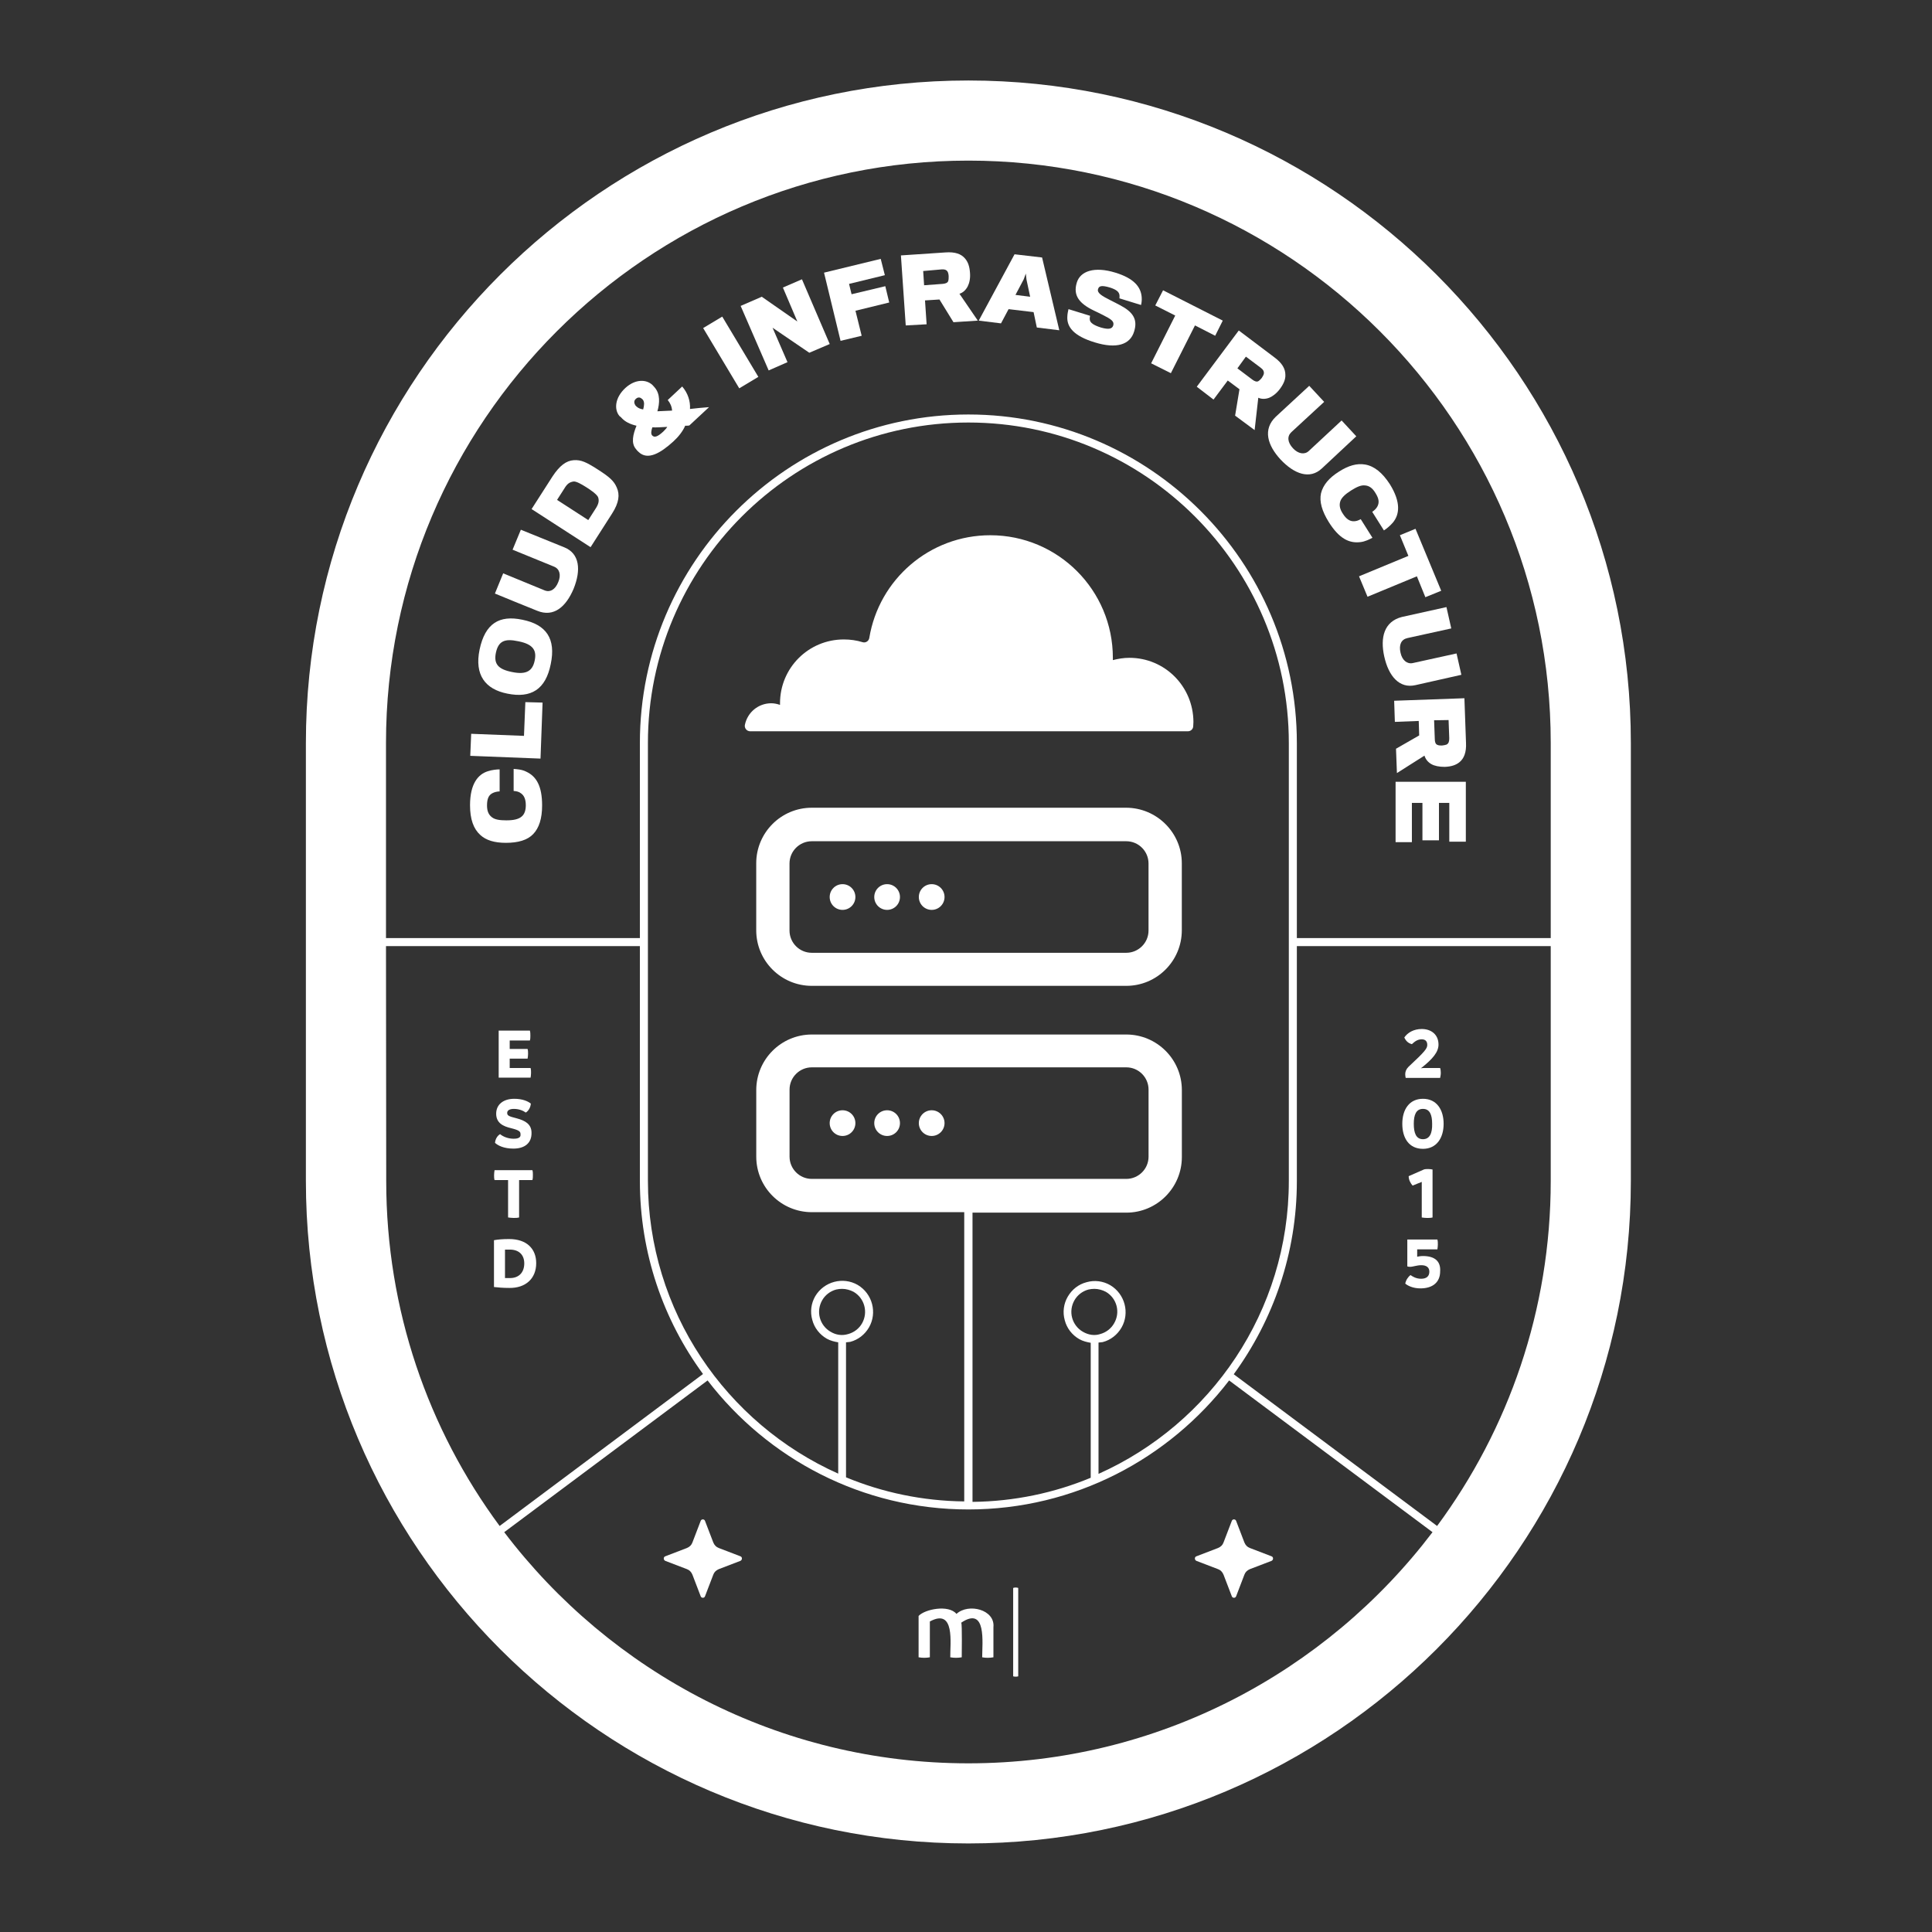 <svg width="128" height="128" viewBox="0 0 128 128" fill="none" xmlns="http://www.w3.org/2000/svg">
<rect x="0" y="0" width="128" height="128" fill="#333333" stroke="none"/>
<path d="M35.183 71.079C35.183 70.972 35.183 70.866 35.153 70.759H33.769V70.136H34.955C34.971 70.029 34.986 69.923 34.986 69.816C34.986 69.71 34.986 69.603 34.955 69.497H33.769V68.934H35.107C35.138 68.828 35.138 68.721 35.138 68.615C35.138 68.508 35.138 68.387 35.107 68.28H33.039V71.398H35.153C35.168 71.307 35.183 71.185 35.183 71.079Z" fill="white"/>
<path d="M34.029 75.444C33.664 75.444 33.329 75.307 33.132 75.14C32.949 75.246 32.812 75.475 32.797 75.718C32.995 75.9 33.39 76.098 34.014 76.098C34.759 76.098 35.23 75.733 35.215 75.049C35.215 74.486 34.804 74.243 34.227 74.091C33.664 73.954 33.603 73.893 33.603 73.726C33.603 73.573 33.755 73.467 34.044 73.467C34.394 73.467 34.667 73.589 34.835 73.71C35.032 73.589 35.154 73.345 35.169 73.117C34.987 72.965 34.622 72.798 34.074 72.798C33.344 72.798 32.873 73.178 32.873 73.786C32.873 74.41 33.344 74.623 33.861 74.745C34.409 74.881 34.485 74.973 34.485 75.14C34.515 75.338 34.379 75.444 34.029 75.444Z" fill="white"/>
<path d="M33.662 78.181V80.66C33.784 80.675 33.905 80.691 34.027 80.691C34.149 80.691 34.27 80.691 34.392 80.66V78.181H35.274C35.305 78.075 35.305 77.968 35.305 77.847C35.305 77.725 35.305 77.634 35.274 77.527H32.765C32.75 77.634 32.734 77.74 32.734 77.862C32.734 77.968 32.734 78.075 32.765 78.181H33.662Z" fill="white"/>
<path d="M35.525 83.687C35.525 82.729 34.886 82.09 33.73 82.09C33.289 82.09 32.985 82.12 32.727 82.166V85.268C33.016 85.299 33.304 85.329 33.745 85.329C34.81 85.344 35.525 84.721 35.525 83.687ZM33.457 82.789C33.563 82.789 33.669 82.789 33.776 82.789C34.4 82.789 34.734 83.154 34.734 83.702C34.734 84.295 34.384 84.675 33.791 84.675C33.669 84.675 33.563 84.675 33.457 84.675V82.789Z" fill="white"/>
<path d="M93.541 69.178C93.723 69.01 93.906 68.858 94.195 68.858C94.438 68.858 94.56 68.995 94.56 69.223C94.56 69.466 94.423 69.649 93.313 70.683C93.161 70.835 93.1 71.003 93.1 71.17C93.1 71.261 93.115 71.337 93.13 71.413H95.412C95.427 71.337 95.457 71.216 95.457 71.079C95.457 70.972 95.442 70.835 95.412 70.759H94.286L94.134 70.775L94.256 70.683C94.894 70.166 95.305 69.71 95.305 69.208C95.305 68.539 94.818 68.174 94.195 68.174C93.663 68.174 93.252 68.417 93.039 68.737C93.145 68.965 93.298 69.117 93.541 69.178Z" fill="white"/>
<path d="M94.275 72.798C93.378 72.798 92.906 73.497 92.906 74.456C92.906 75.398 93.347 76.113 94.275 76.113C95.172 76.113 95.644 75.398 95.644 74.456C95.644 73.528 95.188 72.798 94.275 72.798ZM94.275 75.475C93.819 75.475 93.667 75.064 93.667 74.456C93.667 73.862 93.819 73.467 94.275 73.467C94.731 73.467 94.883 73.862 94.883 74.456C94.898 75.064 94.731 75.475 94.275 75.475Z" fill="white"/>
<path d="M94.545 80.692C94.666 80.692 94.788 80.692 94.91 80.661V77.483C94.834 77.467 94.727 77.452 94.621 77.452C94.514 77.452 94.423 77.452 94.332 77.483L93.328 77.924C93.328 78.182 93.465 78.41 93.587 78.547L94.195 78.304V80.661C94.302 80.676 94.423 80.692 94.545 80.692Z" fill="white"/>
<path d="M94.273 83.215C94.105 83.215 93.968 83.246 93.892 83.261V82.774H95.231C95.246 82.668 95.261 82.561 95.261 82.455C95.261 82.348 95.261 82.227 95.231 82.12H93.238V83.9C93.254 83.915 93.314 83.93 93.421 83.93C93.619 83.93 93.862 83.823 94.166 83.823C94.531 83.823 94.698 83.991 94.698 84.249C94.698 84.538 94.531 84.721 94.151 84.721C93.801 84.721 93.558 84.553 93.451 84.477C93.284 84.599 93.147 84.812 93.102 85.04C93.238 85.162 93.588 85.359 94.105 85.359C94.942 85.359 95.413 84.934 95.413 84.234C95.459 83.595 95.094 83.215 94.273 83.215Z" fill="white"/>
<path d="M64.157 5.333C39.96 5.333 20.266 25.028 20.266 49.224V78.242C20.266 102.438 39.96 122.133 64.157 122.133C88.353 122.133 108.048 102.438 108.048 78.242V49.224C108.048 25.013 88.353 5.333 64.157 5.333ZM64.157 10.641C85.433 10.641 102.74 27.948 102.74 49.224V62.151H85.92V49.224C85.92 37.225 76.156 27.461 64.157 27.461C52.157 27.461 42.394 37.225 42.394 49.224V62.151H25.573V49.224C25.573 27.948 42.88 10.641 64.157 10.641ZM72.78 97.648V88.948C72.871 88.933 72.963 88.933 73.054 88.918C73.586 88.781 74.027 88.431 74.301 87.96C74.864 86.987 74.529 85.724 73.556 85.146C73.084 84.873 72.522 84.797 71.989 84.949C71.457 85.085 71.016 85.435 70.742 85.907C70.468 86.378 70.392 86.941 70.544 87.473C70.681 88.005 71.031 88.447 71.502 88.72C71.746 88.857 72.004 88.918 72.263 88.964V97.906C69.845 98.91 67.198 99.473 64.431 99.503V80.341H74.62C76.658 80.341 78.301 78.683 78.301 76.66V72.219C78.301 70.181 76.643 68.539 74.62 68.539H53.785C51.747 68.539 50.104 70.197 50.104 72.219V76.63C50.104 78.668 51.762 80.31 53.785 80.31H63.883V99.473C61.115 99.442 58.469 98.879 56.051 97.876V88.933C56.142 88.918 56.233 88.918 56.325 88.903C56.857 88.766 57.298 88.416 57.572 87.945C58.134 86.971 57.8 85.709 56.827 85.131C55.853 84.568 54.591 84.903 54.013 85.876C53.739 86.348 53.663 86.91 53.815 87.443C53.952 87.975 54.302 88.416 54.773 88.69C55.017 88.827 55.275 88.888 55.534 88.933V97.632C48.112 94.317 42.926 86.865 42.926 78.227V49.224C42.926 37.514 52.447 27.993 64.157 27.993C75.867 27.993 85.388 37.514 85.388 49.224V78.242C85.388 86.88 80.202 94.332 72.78 97.648ZM71.746 88.234C71.396 88.036 71.138 87.701 71.031 87.306C70.925 86.91 70.985 86.5 71.183 86.15C71.381 85.8 71.715 85.542 72.111 85.435C72.248 85.405 72.369 85.39 72.506 85.39C72.765 85.39 73.038 85.466 73.267 85.587C73.997 86.013 74.24 86.941 73.814 87.671C73.617 88.021 73.282 88.279 72.886 88.386C72.522 88.507 72.111 88.447 71.746 88.234ZM53.785 78.105C52.964 78.105 52.31 77.436 52.31 76.63V72.189C52.31 71.368 52.979 70.714 53.785 70.714H74.62C75.442 70.714 76.095 71.383 76.095 72.189V76.63C76.095 77.451 75.426 78.105 74.62 78.105H53.785ZM55.032 88.234C54.682 88.036 54.423 87.701 54.317 87.306C54.211 86.91 54.272 86.5 54.469 86.15C54.667 85.8 55.002 85.542 55.397 85.435C55.534 85.405 55.655 85.39 55.792 85.39C56.051 85.39 56.325 85.466 56.553 85.587C57.283 86.013 57.526 86.941 57.115 87.671C56.918 88.021 56.583 88.279 56.188 88.386C55.792 88.507 55.382 88.447 55.032 88.234ZM25.573 62.684H42.394V78.242C42.394 83.017 43.945 87.443 46.576 91.032L33.102 101.1C28.372 94.697 25.588 86.789 25.588 78.242L25.573 62.684ZM64.157 116.825C51.625 116.825 40.462 110.803 33.406 101.511L46.88 91.458C50.865 96.644 57.115 100.005 64.157 100.005C71.198 100.005 77.449 96.644 81.433 91.458L94.908 101.511C87.852 110.803 76.689 116.825 64.157 116.825ZM95.212 101.1L81.738 91.047C84.353 87.458 85.92 83.032 85.92 78.257V62.684H102.74V78.242C102.74 86.789 99.942 94.697 95.212 101.1Z" fill="white"/>
<path d="M84.24 103.108L82.81 102.56C82.643 102.499 82.521 102.378 82.445 102.195L81.898 100.766C81.852 100.629 81.654 100.629 81.609 100.766L81.061 102.195C81.001 102.363 80.879 102.484 80.696 102.56L79.267 103.108C79.13 103.153 79.13 103.351 79.267 103.412L80.696 103.959C80.864 104.02 80.985 104.142 81.061 104.324L81.609 105.754C81.654 105.891 81.852 105.891 81.898 105.754L82.445 104.324C82.506 104.157 82.628 104.036 82.81 103.959L84.24 103.412C84.377 103.351 84.377 103.153 84.24 103.108Z" fill="white"/>
<path d="M33.513 55.84C34.334 55.84 34.943 55.658 35.323 55.263C35.718 54.852 35.916 54.228 35.916 53.361C35.916 52.099 35.551 51.445 34.867 51.126C34.578 50.974 34.213 50.959 34.03 50.943V52.403C34.228 52.419 34.38 52.449 34.532 52.571C34.699 52.692 34.836 52.92 34.836 53.346C34.836 53.666 34.76 53.955 34.532 54.122C34.334 54.274 34.03 54.35 33.544 54.35C33.118 54.35 32.798 54.304 32.601 54.152C32.373 53.985 32.266 53.742 32.266 53.361C32.266 52.905 32.388 52.677 32.616 52.555C32.753 52.479 32.95 52.434 33.102 52.434V50.974C32.92 50.974 32.601 51.004 32.327 51.095C31.673 51.293 31.141 51.932 31.141 53.346C31.141 54.274 31.369 54.913 31.825 55.323C32.205 55.673 32.768 55.84 33.513 55.84Z" fill="white"/>
<path d="M35.947 46.548L34.806 46.518L34.715 48.753L31.217 48.616L31.156 50.076L35.81 50.259L35.947 46.548Z" fill="white"/>
<path d="M33.614 45.955C35.181 46.274 36.154 45.681 36.489 43.993C36.838 42.32 36.2 41.377 34.603 41.058C33.082 40.738 32.139 41.301 31.774 43.035C31.424 44.723 32.154 45.666 33.614 45.955ZM32.854 43.248C33.021 42.472 33.432 42.29 34.344 42.487C35.363 42.685 35.561 43.126 35.424 43.765C35.287 44.434 34.892 44.723 33.934 44.525C33.006 44.343 32.702 43.993 32.854 43.248Z" fill="white"/>
<path d="M38.005 39.004C38.507 37.757 38.401 36.677 37.397 36.267C37.276 36.221 34.508 35.096 34.508 35.096L33.96 36.419C33.96 36.419 36.637 37.514 36.713 37.544C37.078 37.696 37.184 38.092 36.987 38.563C36.789 39.065 36.439 39.263 36.074 39.111C35.998 39.08 33.337 37.985 33.337 37.985L32.789 39.324C32.789 39.324 35.45 40.419 35.587 40.464C36.698 40.92 37.504 40.191 38.005 39.004Z" fill="white"/>
<path d="M40.557 34.016C41.013 33.301 41.074 32.769 40.861 32.298C40.678 31.872 40.405 31.613 39.568 31.081C38.853 30.625 38.504 30.457 38.017 30.488C37.515 30.518 37.074 30.853 36.603 31.568L35.219 33.727L39.127 36.252L40.557 34.016ZM36.907 33.119L37.394 32.358C37.576 32.054 37.728 31.948 37.987 31.902C38.169 31.872 38.534 32.085 38.823 32.267C39.142 32.465 39.568 32.769 39.629 32.952C39.705 33.18 39.66 33.393 39.462 33.697L38.975 34.457L36.907 33.119Z" fill="white"/>
<path d="M41.227 27.735C41.425 27.933 41.714 28.1 42.17 28.206C41.942 28.769 41.79 29.362 42.14 29.758C42.17 29.803 42.246 29.895 42.307 29.94C42.915 30.533 43.782 30.001 44.603 29.256C44.938 28.952 45.242 28.571 45.394 28.206C45.486 28.206 45.577 28.206 45.668 28.191L46.976 26.974C46.55 27.005 46.094 27.051 45.714 27.096C45.744 26.579 45.577 26.047 45.197 25.606L44.239 26.503C44.406 26.701 44.512 26.944 44.527 27.203C44.178 27.218 43.813 27.233 43.554 27.248C43.706 26.716 43.752 26.108 43.372 25.667C43.356 25.651 43.265 25.545 43.235 25.515C42.824 25.119 42.094 25.104 41.44 25.697C40.725 26.351 40.68 27.142 41.045 27.568C41.121 27.613 41.197 27.704 41.227 27.735ZM43.219 28.313C43.493 28.328 43.843 28.298 44.208 28.282C44.147 28.389 44.026 28.511 43.934 28.602C43.569 28.936 43.356 29.012 43.204 28.845C43.113 28.739 43.144 28.541 43.219 28.313ZM42.124 26.427C42.292 26.275 42.429 26.336 42.535 26.427C42.55 26.442 42.581 26.473 42.596 26.488C42.702 26.64 42.687 26.853 42.611 27.127C42.429 27.096 42.277 27.035 42.185 26.944C42.155 26.929 42.124 26.883 42.094 26.853C42.018 26.731 41.972 26.564 42.124 26.427Z" fill="white"/>
<path d="M47.851 20.977L46.586 21.735L48.977 25.727L50.243 24.969L47.851 20.977Z" fill="white"/>
<path d="M52.173 23.994L51.184 21.713L53.618 23.371L54.971 22.793L53.131 18.504L51.869 19.051L52.827 21.302L50.469 19.66L49.07 20.268L50.926 24.542L52.173 23.994Z" fill="white"/>
<path d="M57.088 22.246L56.677 20.588L58.913 20.041L58.654 18.961L56.419 19.494L56.252 18.809L58.624 18.231L58.35 17.151L54.594 18.064L55.689 22.581L57.088 22.246Z" fill="white"/>
<path d="M61.391 21.485L61.284 19.903L62.242 19.842L63.17 21.348L64.782 21.241L63.566 19.462C63.779 19.401 63.976 19.234 64.113 18.975C64.22 18.762 64.296 18.458 64.265 18.078C64.235 17.637 64.128 17.348 63.931 17.12C63.672 16.816 63.261 16.679 62.638 16.724L59.688 16.922L60.007 21.561L61.391 21.485ZM62.364 17.85C62.562 17.835 62.714 17.865 62.79 18.017C62.82 18.078 62.851 18.2 62.851 18.321C62.851 18.413 62.851 18.534 62.82 18.625C62.775 18.747 62.623 18.793 62.455 18.808L61.224 18.899L61.163 17.956L62.364 17.85Z" fill="white"/>
<path d="M66.821 20.482L68.478 20.679L68.692 21.698L70.182 21.881L69.041 17.06L67.216 16.847L64.844 21.242L66.319 21.424L66.821 20.482ZM67.825 18.504L67.962 18.124L68.007 18.52L68.25 19.66L67.277 19.539L67.825 18.504Z" fill="white"/>
<path d="M72.539 22.686C73.969 23.127 74.881 22.838 75.14 21.956C75.398 21.135 75.033 20.648 74.181 20.207C73.999 20.116 73.786 19.994 73.619 19.918C72.98 19.599 72.661 19.401 72.752 19.143C72.813 18.945 72.98 18.884 73.543 19.052C73.969 19.188 74.136 19.34 74.166 19.538C74.181 19.629 74.166 19.721 74.166 19.766L75.596 20.207C75.626 20.101 75.657 19.903 75.641 19.705C75.596 19.021 75.14 18.443 73.893 18.063C72.509 17.637 71.566 17.956 71.338 18.732C71.079 19.584 71.52 20.116 72.463 20.572C72.569 20.618 72.904 20.785 73.087 20.877C73.619 21.15 73.832 21.287 73.756 21.561C73.68 21.789 73.467 21.85 72.934 21.698C72.463 21.546 72.235 21.393 72.204 21.196C72.189 21.12 72.204 20.983 72.22 20.922L70.79 20.481C70.775 20.557 70.714 20.8 70.714 20.968C70.668 21.652 71.125 22.26 72.539 22.686Z" fill="white"/>
<path d="M77.573 24.724L79.17 21.56L80.509 22.245L81.011 21.241L77.056 19.233L76.539 20.237L77.862 20.906L76.266 24.07L77.573 24.724Z" fill="white"/>
<path d="M80.399 26.472L81.342 25.21L82.118 25.788L81.829 27.537L83.122 28.495L83.365 26.351C83.563 26.442 83.821 26.457 84.095 26.351C84.308 26.259 84.566 26.077 84.794 25.773C85.053 25.423 85.175 25.119 85.159 24.83C85.159 24.434 84.947 24.054 84.43 23.674L82.072 21.895L79.289 25.621L80.399 26.472ZM82.544 23.628L83.517 24.358C83.684 24.48 83.76 24.602 83.73 24.769C83.715 24.845 83.654 24.951 83.593 25.043C83.532 25.119 83.441 25.21 83.365 25.256C83.258 25.316 83.106 25.256 82.969 25.149L81.981 24.404L82.544 23.628Z" fill="white"/>
<path d="M84.839 30.442C85.752 31.416 86.786 31.781 87.577 31.035C87.668 30.944 89.858 28.906 89.858 28.906L88.885 27.857C88.885 27.857 86.771 29.819 86.71 29.88C86.436 30.138 86.01 30.077 85.66 29.697C85.296 29.302 85.265 28.906 85.554 28.633C85.615 28.572 87.729 26.625 87.729 26.625L86.74 25.561C86.74 25.561 84.626 27.522 84.52 27.614C83.653 28.45 83.972 29.5 84.839 30.442Z" fill="white"/>
<path d="M87.521 32.678C87.4 33.225 87.582 33.864 88.038 34.594C88.707 35.658 89.361 36.008 90.122 35.917C90.441 35.886 90.76 35.719 90.928 35.628L90.152 34.396C89.985 34.487 89.833 34.548 89.635 34.533C89.422 34.518 89.194 34.396 88.966 34.031C88.783 33.757 88.707 33.484 88.799 33.21C88.875 32.982 89.103 32.754 89.513 32.495C89.878 32.267 90.167 32.13 90.426 32.16C90.7 32.176 90.928 32.328 91.126 32.662C91.369 33.043 91.384 33.301 91.262 33.544C91.186 33.697 91.049 33.818 90.913 33.91L91.688 35.141C91.84 35.05 92.099 34.837 92.281 34.624C92.722 34.092 92.829 33.286 92.084 32.084C91.582 31.309 91.049 30.883 90.441 30.776C89.909 30.685 89.346 30.837 88.707 31.248C88.053 31.659 87.658 32.13 87.521 32.678Z" fill="white"/>
<path d="M90.039 38.182L90.602 39.536L93.872 38.182L94.434 39.566L95.484 39.14L93.78 35.034L92.746 35.46L93.309 36.829L90.039 38.182Z" fill="white"/>
<path d="M91.709 43.49C91.998 44.798 92.713 45.635 93.777 45.392C93.899 45.361 96.819 44.707 96.819 44.707L96.5 43.293C96.5 43.293 93.686 43.916 93.595 43.931C93.23 44.008 92.895 43.749 92.789 43.247C92.667 42.715 92.835 42.365 93.245 42.274C93.336 42.259 96.15 41.635 96.15 41.635L95.831 40.221C95.831 40.221 93.017 40.844 92.88 40.875C91.694 41.179 91.435 42.243 91.709 43.49Z" fill="white"/>
<path d="M92.413 47.826L93.995 47.765L94.025 48.724L92.489 49.606L92.55 51.218L94.375 50.062C94.436 50.275 94.588 50.488 94.831 50.625C95.044 50.746 95.348 50.807 95.713 50.807C96.154 50.792 96.458 50.685 96.686 50.503C96.99 50.26 97.158 49.849 97.127 49.225L97.021 46.26L92.367 46.427L92.413 47.826ZM95.972 47.705L96.017 48.906C96.017 49.104 95.987 49.256 95.835 49.332C95.759 49.362 95.652 49.377 95.531 49.393C95.439 49.393 95.318 49.393 95.226 49.347C95.105 49.301 95.059 49.149 95.059 48.967L95.013 47.72L95.972 47.705Z" fill="white"/>
<path d="M92.461 55.795H93.541V53.194H94.24V55.673H95.335V53.194H96.02V55.764H97.115V51.795H92.461V55.795Z" fill="white"/>
<path d="M49.052 103.108L47.623 102.56C47.456 102.499 47.334 102.378 47.258 102.195L46.71 100.766C46.665 100.629 46.467 100.629 46.421 100.766L45.874 102.195C45.813 102.363 45.691 102.484 45.509 102.56L44.079 103.108C43.942 103.153 43.942 103.351 44.079 103.412L45.509 103.959C45.676 104.02 45.798 104.142 45.874 104.324L46.421 105.754C46.467 105.891 46.665 105.891 46.71 105.754L47.258 104.324C47.319 104.157 47.44 104.036 47.623 103.959L49.052 103.412C49.189 103.351 49.189 103.153 49.052 103.108Z" fill="white"/>
<path d="M74.602 53.514H53.782C51.744 53.514 50.102 55.171 50.102 57.194V61.635C50.102 63.673 51.759 65.315 53.782 65.315H74.617C76.655 65.315 78.298 63.658 78.298 61.635V57.194C78.298 55.171 76.64 53.514 74.602 53.514ZM76.093 61.65C76.093 62.471 75.423 63.125 74.617 63.125H53.782C52.961 63.125 52.307 62.456 52.307 61.65V57.209C52.307 56.388 52.976 55.734 53.782 55.734H74.617C75.439 55.734 76.093 56.403 76.093 57.209V61.65Z" fill="white"/>
<path d="M55.82 58.578C55.349 58.578 54.969 58.958 54.969 59.43C54.969 59.901 55.349 60.282 55.82 60.282C56.292 60.282 56.672 59.901 56.672 59.43C56.672 58.958 56.292 58.578 55.82 58.578Z" fill="white"/>
<path d="M61.727 58.578C61.255 58.578 60.875 58.958 60.875 59.43C60.875 59.901 61.255 60.282 61.727 60.282C62.198 60.282 62.578 59.901 62.578 59.43C62.578 58.958 62.198 58.578 61.727 58.578Z" fill="white"/>
<path d="M74.825 43.582C74.445 43.582 74.08 43.643 73.73 43.734C73.73 43.689 73.73 43.628 73.73 43.582C73.73 39.096 70.096 35.461 65.609 35.461C61.579 35.461 58.233 38.396 57.594 42.259C57.564 42.472 57.351 42.609 57.153 42.548C56.758 42.426 56.347 42.365 55.906 42.365C53.564 42.365 51.678 44.251 51.678 46.593C51.678 46.624 51.678 46.669 51.678 46.7C51.496 46.639 51.298 46.593 51.1 46.593C50.233 46.593 49.519 47.202 49.351 48.023C49.306 48.236 49.473 48.449 49.701 48.449H78.703C78.886 48.449 79.038 48.312 79.053 48.13C79.053 48.023 79.068 47.932 79.068 47.825C79.053 45.468 77.167 43.582 74.825 43.582Z" fill="white"/>
<path d="M55.82 73.558C55.349 73.558 54.969 73.938 54.969 74.409C54.969 74.881 55.349 75.261 55.82 75.261C56.292 75.261 56.672 74.881 56.672 74.409C56.672 73.938 56.292 73.558 55.82 73.558Z" fill="white"/>
<path d="M61.727 75.261C62.197 75.261 62.578 74.88 62.578 74.409C62.578 73.939 62.197 73.558 61.727 73.558C61.256 73.558 60.875 73.939 60.875 74.409C60.875 74.88 61.256 75.261 61.727 75.261Z" fill="white"/>
<path d="M63.369 106.925C62.837 106.287 61.255 106.621 60.859 107.062V109.8C61.118 109.845 61.361 109.845 61.605 109.8V107.427C63.293 106.515 62.943 108.887 62.958 109.8C63.202 109.845 63.475 109.845 63.718 109.8C63.718 109.617 63.749 107.64 63.688 107.503C65.376 106.378 65.072 108.857 65.072 109.8C65.3 109.845 65.574 109.845 65.817 109.8V107.807C65.939 106.636 64.16 106.195 63.369 106.925Z" fill="white"/>
<path d="M67.125 105.206V111.061C67.216 111.091 67.368 111.091 67.46 111.061V105.206C67.383 105.175 67.231 105.16 67.125 105.206Z" fill="white"/>
<path d="M58.773 58.578C58.302 58.578 57.922 58.958 57.922 59.43C57.922 59.901 58.302 60.282 58.773 60.282C59.245 60.282 59.625 59.901 59.625 59.43C59.625 58.958 59.245 58.578 58.773 58.578Z" fill="white"/>
<path d="M58.773 73.558C58.302 73.558 57.922 73.938 57.922 74.409C57.922 74.881 58.302 75.261 58.773 75.261C59.245 75.261 59.625 74.881 59.625 74.409C59.625 73.938 59.245 73.558 58.773 73.558Z" fill="white"/>
</svg>
